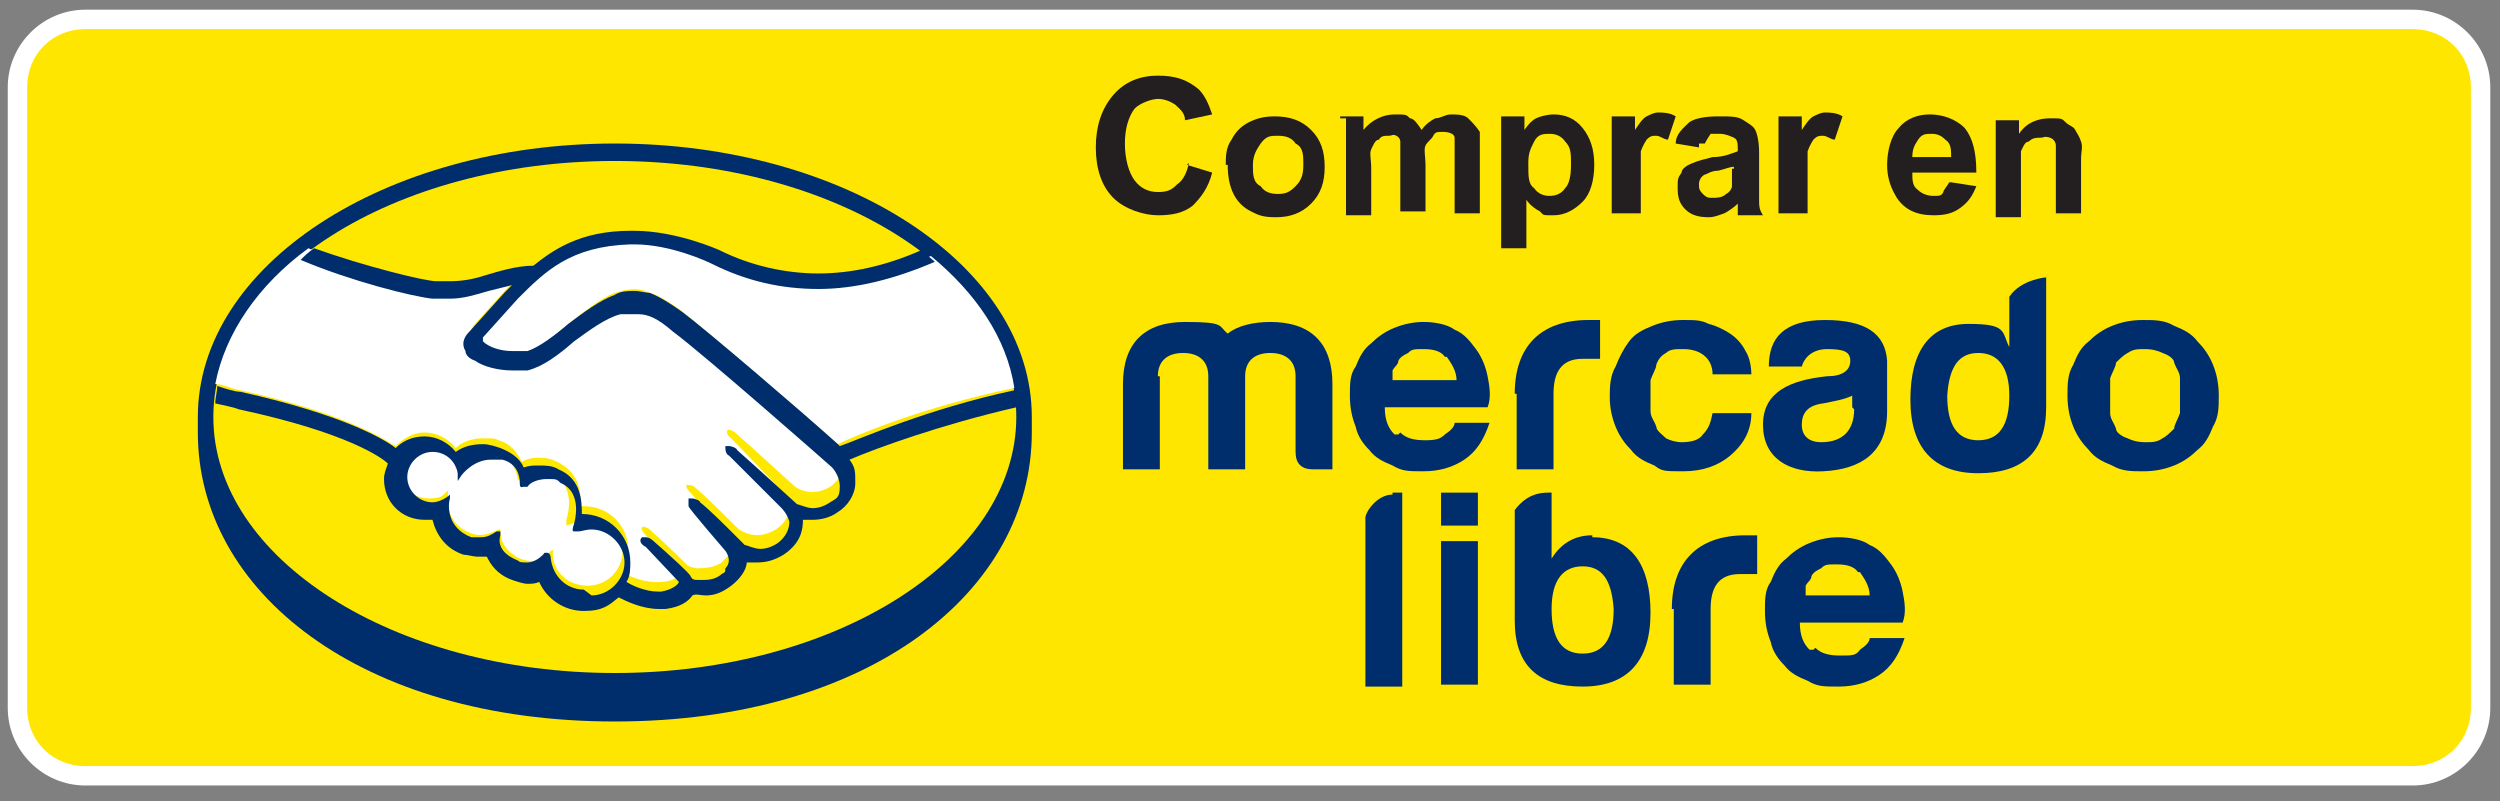 <svg viewBox="0 0 128.9 41.3" version="1.1" xmlns="http://www.w3.org/2000/svg" id="Badges">
  
  <rect x="0" y="0" width="128.9" height="41.3" fill="#808080" stroke="none"/>
  
  <defs>
    <style>
      .st0 {
        fill: #231f20;
      }

      .st1 {
        fill: #ffe800;
      }

      .st2 {
        fill: #fff;
      }

      .st3 {
        fill: #ffe600;
      }

      .st4 {
        fill: #002e6d;
      }
    </style>
  </defs>
  <g>
    <rect ry="3.5" rx="3.5" height="39" width="127" y="1" x=".9" class="st3"></rect>
    <path d="M124.4,1.5c1.7,0,3,1.3,3,3v32c0,1.7-1.3,3-3,3H4.4c-1.7,0-3-1.3-3-3V4.5c0-1.7,1.3-3,3-3h120M124.4.5H4.4C2.2.5.4,2.3.4,4.5v32c0,2.2,1.8,4,4,4h120c2.2,0,4-1.8,4-4V4.5c0-2.2-1.8-4-4-4h0Z" class="st2"></path>
  </g>
  <g>
    <path d="M61.2,8.5l1.3.4c-.2.8-.6,1.3-1,1.7-.5.4-1.1.5-1.8.5s-1.7-.3-2.3-.9-.9-1.5-.9-2.6.3-2,.9-2.7,1.4-1,2.3-1,1.5.2,2.1.7c.3.3.5.7.7,1.3l-1.4.3c0-.4-.3-.6-.5-.8-.3-.2-.6-.3-.9-.3s-.9.2-1.2.5c-.3.4-.5,1-.5,1.8s.2,1.5.5,1.9.7.6,1.2.6.7-.1,1-.4c.3-.2.5-.6.6-1.1h0Z" class="st0"></path>
    <path d="M63.2,8.5c0-.4,0-.9.3-1.3.2-.4.5-.7.9-.9s.8-.3,1.3-.3c.8,0,1.4.2,1.9.7s.7,1.1.7,1.9-.2,1.4-.7,1.9-1.1.7-1.8.7-.9-.1-1.3-.3-.7-.5-.9-.9-.3-.9-.3-1.5c0,0,0,0,0,0ZM64.6,8.5c0,.5,0,.9.4,1.1.2.3.5.4.9.4s.6-.1.9-.4.4-.6.4-1.1,0-.9-.4-1.1c-.2-.3-.5-.4-.9-.4s-.6,0-.9.4c-.2.3-.4.6-.4,1.1Z" class="st0"></path>
    <path d="M69.1,6h1.2v.7c.4-.5,1-.8,1.6-.8s.6,0,.8.2c.2,0,.4.3.6.6.2-.3.5-.5.7-.6.3,0,.5-.2.8-.2s.7,0,.9.2.4.4.6.7v4.2h-1.3v-3.9c0-.2-.3-.3-.6-.3s-.4,0-.5.2-.3.3-.4.5,0,.6,0,1v2.4h-1.3v-3.6c0,0,0-.2-.2-.3s-.2,0-.4,0-.4,0-.5.2c-.2,0-.3.3-.4.5s0,.5,0,1v2.4h-1.3v-5h-.3Z" class="st0"></path>
    <path d="M77.4,6h1.2v.7c.2-.3.4-.5.6-.6s.6-.2.9-.2c.6,0,1.1.2,1.5.7s.6,1.1.6,1.9-.2,1.5-.6,1.9-.9.7-1.5.7-.5,0-.7-.2c-.2-.1-.5-.3-.7-.6v2.5h-1.3v-6.9h0ZM78.8,8.5c0,.6,0,1,.3,1.2.2.3.5.4.8.4s.6-.1.8-.4c.2-.2.3-.6.3-1.2s0-.9-.3-1.2c-.2-.3-.5-.4-.8-.4s-.6,0-.8.4-.3.6-.3,1.1h0Z" class="st0"></path>
    <path d="M84.4,11h-1.3v-5h1.2v.7c.2-.3.4-.6.6-.7s.4-.2.6-.2.6,0,.9.2l-.4,1.2c-.2,0-.4-.2-.6-.2s-.3,0-.5.2c0,0-.2.3-.3.6v3.2h-.2Z" class="st0"></path>
    <path d="M87.6,7.6l-1.2-.2c0-.5.4-.8.7-1.1.3-.2.8-.3,1.5-.3s1,0,1.3.2.5.3.6.5.2.6.2,1.2v2.5c0,.2,0,.4.2.7h-1.3v-.6c-.2.2-.5.4-.7.5-.3.1-.5.2-.8.2-.5,0-.9-.1-1.2-.4s-.4-.6-.4-1.1,0-.5.2-.8c0-.2.3-.4.6-.5.2-.1.6-.2,1-.3.6,0,1-.2,1.3-.3h0c0-.4,0-.6-.2-.7,0,0-.4-.2-.7-.2s-.4,0-.5,0c0,0-.2.3-.3.5h-.3ZM89.4,8.6c-.2,0-.4.1-.8.2-.4,0-.6.2-.7.2-.2.1-.3.3-.3.5s0,.3.2.5.3.2.5.2.5,0,.7-.2c.2-.1.3-.3.3-.4v-.9h.1Z" class="st0"></path>
    <path d="M93,11h-1.3v-5h1.2v.7c.2-.3.4-.6.6-.7s.4-.2.6-.2.6,0,.9.2l-.4,1.2c-.2,0-.4-.2-.6-.2s-.3,0-.5.2c0,0-.2.3-.3.6v3.2h-.2Z" class="st0"></path>
    <path d="M100.6,9.4l1.3.2c-.2.5-.4.8-.8,1.1s-.8.4-1.4.4c-.9,0-1.5-.3-1.9-.9-.3-.5-.5-1-.5-1.7s.2-1.5.6-1.9c.4-.5,1-.7,1.6-.7s1.3.2,1.8.7c.4.5.6,1.2.6,2.3h-3.3c0,.4,0,.7.3.9.2.2.5.3.8.3s.4,0,.5-.2c0-.1.2-.3.3-.5h0ZM100.6,8.1c0-.4,0-.7-.3-.9-.2-.2-.4-.3-.7-.3s-.5,0-.7.3-.3.5-.3.9h2Z" class="st0"></path>
    <path d="M107.3,11h-1.3v-3.5c0,0,0-.3-.3-.4s-.3,0-.5,0-.4,0-.6.2c-.2,0-.3.3-.4.5v3.4h-1.3v-5h1.2v.7c.4-.6,1-.8,1.6-.8s.6,0,.8.2.4.2.5.4.2.3.3.6,0,.5,0,.9v3.1s0-.2,0-.2Z" class="st0"></path>
  </g>
  <g>
    <g>
      <path d="M53.2,21.5c0-7.8-9.6-14.1-21.5-14.1s-21.5,6.3-21.5,14.1,0,.8,0,.8c0,8.2,8.4,14.9,21.5,14.9s21.5-6.7,21.5-14.9c0,0,0-.8,0-.8Z" class="st4"></path>
      <path d="M52.4,21.5c0,7.3-9.3,13.2-20.7,13.2s-20.7-5.9-20.7-13.2,9.3-13.2,20.7-13.2,20.7,5.9,20.7,13.2Z" class="st1"></path>
      <g>
        <path d="M24.8,17.3s-.2.2,0,.4c.3.4,1.3.7,2.4.4.6-.1,1.4-.8,2.1-1.4.8-.6,1.6-1.3,2.4-1.6.9-.3,1.4-.2,1.8,0,.4.1.9.4,1.6.9,1.4,1.1,7.1,6,8.1,6.9.8-.4,4.3-1.9,9.1-2.9-.4-2.6-2-4.9-4.3-6.8-3.3,1.4-7.3,2.1-11.2.2,0,0-2.1-1-4.2-1-3.1,0-4.5,1.4-5.9,2.8l-1.8,1.9v.2Z" class="st2"></path>
        <path d="M43,23.6s-6.7-5.9-8.2-7c-.9-.7-1.4-.8-1.9-.9h-.9c-.7.2-1.6.8-2.4,1.4-.8.7-1.6,1.3-2.4,1.5-.9.2-2.1,0-2.6-.4-.2-.1-.4-.3-.4-.5-.2-.4.2-.8.2-.9l1.8-2c.2-.2.4-.4.6-.6-.6,0-1.1.2-1.7.4-.7.2-1.3.4-1.9.4s-1.7-.2-2-.3c-1.7-.5-3.1-.9-5.3-1.9-2.6,1.9-4.3,4.4-4.8,7,.4,0,1,.3,1.2.3,5.9,1.3,7.7,2.7,8.1,2.9.4-.4.9-.7,1.5-.7s1.2.3,1.6.8c.3-.3.8-.5,1.4-.5s.6,0,.8.1c.7.2,1,.7,1.2,1.1.2-.1.5-.2.8-.2s.6,0,1,.2c1.1.5,1.3,1.5,1.2,2.3h.2c1.3,0,2.3,1,2.3,2.3s0,.8-.3,1.1c.3.2,1.2.6,2,.5.6,0,.9-.3.9-.4,0,0,0-.2,0-.2l-1.7-1.8s-.3-.3-.2-.4c0-.1.3,0,.4.1.8.7,1.9,1.8,1.9,1.8,0,0,0,.1.5.2.3,0,.9,0,1.3-.3,0,0,.2-.2.3-.3h0c.4-.5,0-1.1,0-1.1l-1.9-2.2s-.3-.3-.2-.4c0,0,.3,0,.4.1.6.5,1.5,1.4,2.3,2.2.2.1.9.6,1.9,0,.6-.4.7-.9.7-1.2,0-.5-.4-.8-.4-.8l-2.6-2.7s-.3-.2-.2-.4c0-.1.3,0,.4.1.8.7,3.1,2.8,3.1,2.8,0,0,.8.6,1.8,0,.3-.2.6-.6.6-.9,0-.7-.4-1.1-.4-1.1v.5Z" class="st2"></path>
        <path d="M30.1,26.9c-.4,0-.9.2-.9.2v-.3s.6-1.7-.7-2.3c-1-.4-1.6,0-1.8.3h0c0-.3-.2-1.1-1-1.4-1.2-.4-2,.5-2.2.8,0-.7-.7-1.3-1.4-1.3s-1.4.6-1.4,1.4.6,1.4,1.4,1.4.7-.2,1-.4h0c0,.4-.2,1.7,1.2,2.2.5.2,1,0,1.4-.2h.1c0,.3,0,1,1,1.5.8.3,1.2,0,1.5-.3s.2,0,.2,0c0,1,.8,1.7,1.8,1.7s1.8-.8,1.8-1.8-.8-1.8-1.8-1.8l-.2.3Z" class="st2"></path>
      </g>
      <path d="M43.2,22.9c-2-1.8-6.8-5.9-8-6.8-.7-.5-1.2-.8-1.7-1-.2,0-.5-.1-.8-.1s-.7,0-1,.2c-.8.3-1.6.9-2.4,1.5h0c-.7.6-1.5,1.2-2.1,1.4h-.8c-.6,0-1.2-.2-1.5-.5v-.2h0l1.8-2c1.4-1.4,2.7-2.7,5.8-2.8h.2c1.9,0,3.8.9,4,1,1.8.9,3.6,1.3,5.5,1.3s3.9-.5,6-1.4c-.2-.2-.5-.4-.7-.6-1.8.8-3.6,1.2-5.3,1.2s-3.5-.4-5.1-1.2c0,0-2.2-1-4.4-1h-.2c-2.6,0-4,1-5,1.8-.9,0-1.8.3-2.5.5-.6.2-1.2.3-1.8.3h-.7c-.6,0-3.8-.8-6.3-1.7-.3.2-.5.4-.7.6,2.6,1.1,5.8,1.9,6.8,2h.9c.7,0,1.3-.2,2-.4.4-.1.8-.2,1.2-.3-.1.1-.2.2-.4.4l-1.8,2c-.1.1-.5.5-.2,1,0,.2.2.4.5.5.4.3,1.2.5,1.9.5h.8c.8-.2,1.6-.8,2.4-1.5.7-.5,1.6-1.2,2.4-1.4h.9c.5,0,1,.2,1.8.9,1.5,1.1,8.1,6.9,8.2,7,0,0,.4.4.4,1s-.2.6-.5.8c-.3.2-.6.3-.9.3s-.7-.2-.8-.2c0,0-2.3-2.1-3.1-2.8,0-.1-.3-.2-.4-.2h-.2c0,.2,0,.4.2.5l2.7,2.7s.3.3.4.7c0,.4-.2.8-.6,1.1-.3.2-.6.3-.9.3s-.7-.2-.8-.2l-.4-.4c-.7-.7-1.4-1.4-1.9-1.8,0-.1-.3-.2-.4-.2h-.2s0,.2,0,.4h0c0,.1,1.9,2.3,1.9,2.3,0,0,.4.5,0,.9h0c0,.2,0,.2-.2.3-.3.3-.8.3-.9.3h-.3c-.2,0-.3,0-.4-.2h0c0-.1-1.1-1.1-1.9-1.8,0,0-.2-.2-.4-.2h-.2c-.2.2,0,.4.2.5l1.7,1.8h0c0,.1-.3.4-.9.5h-.2c-.6,0-1.3-.3-1.6-.5.2-.3.2-.7.2-1,0-1.4-1.1-2.5-2.5-2.5h0c0-.6,0-1.8-1.2-2.3-.3-.2-.7-.2-1-.2s-.5,0-.8.1c-.2-.5-.7-.8-1.2-1-.3-.1-.6-.2-.9-.2-.5,0-1,.1-1.4.4-.4-.5-1-.8-1.6-.8s-1.1.2-1.5.6c-.5-.4-2.6-1.7-8-2.9-.3,0-.9-.2-1.2-.3,0,.3-.1.6-.1.9,0,0,1,.2,1.2.3,5.6,1.2,7.4,2.5,7.7,2.8-.1.3-.2.5-.2.8,0,1.2.9,2.1,2.1,2.1h.4c.2.8.7,1.5,1.6,1.8.2,0,.5.1.7.1h.5c.2.4.5.9,1.3,1.2.3.1.6.2.8.2s.4,0,.6-.1c.4.9,1.3,1.5,2.3,1.5s1.3-.3,1.8-.7c.4.2,1.2.6,2.1.6h.3c.8-.1,1.2-.4,1.4-.7h0c.2-.1.4,0,.7,0,.5,0,.9-.2,1.3-.5.4-.3.8-.8.8-1.2h.5c.5,0,.9-.1,1.4-.4.9-.6,1-1.3,1-1.8h.5c.4,0,.9-.1,1.3-.4.5-.3.9-.9.9-1.5s0-.8-.3-1.2c1.4-.6,4.7-1.8,8.6-2.7,0-.3,0-.6,0-.9-4.7,1-8.2,2.6-9.1,2.9h0ZM30.1,30.4c-.9,0-1.6-.7-1.7-1.6,0,0,0-.3-.2-.3s-.1,0-.2.1c-.2.2-.5.4-.8.4s-.4,0-.5-.1c-1-.4-1-1-.9-1.3v-.2h-.2c-.3.2-.5.3-.8.3h-.5c-1.3-.5-1.2-1.7-1.1-2v-.2h0c-.2.2-.6.4-.9.4-.7,0-1.3-.6-1.3-1.3s.6-1.3,1.3-1.3,1.2.5,1.3,1.1v.4l.2-.3s.6-.8,1.5-.8h.6c.8.2.9.9.9,1.2s.1.2.2.2h.2c.1-.2.5-.4,1-.4s.5,0,.7.2c1.2.5.7,2.1.7,2.1-.1.3-.1.4,0,.4h.2c.2,0,.4-.1.7-.1h0c.9,0,1.7.8,1.7,1.7s-.8,1.7-1.7,1.7l-.4-.3Z" class="st4"></path>
    </g>
    <g>
      <g>
        <path d="M59.8,19.4v4.8h-1.9v-4.4c0-2.1,1.1-3.2,3.2-3.2s1.7.2,2.2.6c.5-.4,1.3-.6,2.2-.6,2.1,0,3.2,1.1,3.2,3.2v4.4h-1c-.6,0-.9-.3-.9-.9v-3.9c0-.8-.5-1.2-1.3-1.2s-1.3.4-1.3,1.2v4.8h-1.9v-4.8c0-.8-.5-1.2-1.3-1.2s-1.3.4-1.3,1.2h.1Z" class="st4"></path>
        <path d="M78.1,20.3c0-2.4,1.3-3.8,3.8-3.8h.6v2h-.9c-1.1,0-1.5.7-1.5,1.8v3.9h-1.9v-3.9h0Z" class="st4"></path>
        <path d="M93,18.9h-1.8c0-1.5.8-2.4,2.9-2.4s3.1.7,3.2,2.1v2.6c0,2.1-1.3,3-3.3,3.1-1.8.1-3.1-.7-3.1-2.4s1.4-2.3,3.3-2.5c.8,0,1.2-.3,1.2-.8s-.4-.6-1.2-.6-1.2.5-1.3.9h.1ZM95.5,21v-.6c-.4.2-1,.3-1.5.4-.8.1-1.1.5-1.1,1.1s.4.9,1,.9c1.1,0,1.7-.6,1.7-1.7h0Z" class="st4"></path>
        <path d="M105.5,14.2v6.8c0,2.3-1.2,3.4-3.5,3.4s-3.5-1.3-3.5-3.8,1-3.9,3-3.9,1.7.4,2.1,1.2v-2.6c.6-.9,1.9-1,1.9-1h0ZM100.4,20.4c0,1.5.5,2.3,1.6,2.3s1.6-.8,1.6-2.3-.6-2.2-1.6-2.2-1.5.7-1.6,2.2Z" class="st4"></path>
        <path d="M72.2,22.3c.3.3.7.4,1.3.4s.8-.1,1-.3c.3-.2.5-.4.5-.6h1.8c-.3.9-.7,1.5-1.3,1.9-.6.4-1.3.6-2.1.6s-1.1,0-1.6-.3c-.5-.2-.9-.4-1.2-.8-.3-.3-.6-.7-.7-1.2-.2-.5-.3-1-.3-1.6s0-1.1.3-1.5c.2-.5.4-.9.8-1.2.3-.3.7-.6,1.2-.8.5-.2,1-.3,1.5-.3s1.2.1,1.6.4c.5.2.8.6,1.1,1,.3.4.5.9.6,1.4s.2,1.1,0,1.6h-5.3c0,.7.2,1.1.5,1.4h.2ZM74.5,18.4c-.2-.3-.6-.4-1.1-.4s-.6,0-.8.2c-.2.1-.4.2-.5.4,0,.2-.2.3-.3.5v.5h3.3c0-.5-.3-.9-.5-1.2h0Z" class="st4"></path>
        <path d="M86.7,18c-.3,0-.6,0-.8.2-.2.1-.4.3-.5.6,0,.2-.2.5-.3.8v1.6c0,.3.2.5.3.8,0,.2.3.4.5.6.2.1.5.2.8.2.5,0,.9-.1,1.1-.4.3-.3.4-.6.5-1.1h2c0,1-.5,1.7-1.1,2.2s-1.4.8-2.4.8-1.1,0-1.5-.3c-.5-.2-.9-.4-1.2-.8-.3-.3-.6-.7-.8-1.2-.2-.5-.3-1-.3-1.5s0-1.1.3-1.6c.2-.5.4-.9.7-1.3.3-.4.7-.6,1.2-.8.5-.2,1-.3,1.6-.3s.9,0,1.3.2c.4.1.8.3,1.1.5.3.2.6.5.8.9.2.3.3.8.3,1.2h-2c0-.8-.6-1.3-1.5-1.3h0Z" class="st4"></path>
        <path d="M106.9,18.8c.2-.5.4-.9.8-1.2.3-.3.7-.6,1.2-.8.5-.2,1-.3,1.6-.3s1.1,0,1.6.3c.5.2.9.4,1.2.8.3.3.6.7.8,1.2.2.5.3,1,.3,1.6s0,1.1-.3,1.6c-.2.5-.4.9-.8,1.2-.3.3-.7.6-1.2.8-.5.2-1,.3-1.6.3s-1.1,0-1.6-.3c-.5-.2-.9-.4-1.2-.8-.3-.3-.6-.7-.8-1.2-.2-.5-.3-1-.3-1.6s0-1.1.3-1.6ZM108.8,21.3c0,.3.2.5.3.8,0,.2.3.4.6.5.2.1.5.2.9.2s.6,0,.9-.2c.2-.1.4-.3.6-.5,0-.2.2-.5.3-.8v-1.8c0-.3-.2-.5-.3-.8,0-.2-.3-.4-.6-.5-.2-.1-.5-.2-.9-.2s-.6,0-.9.2c-.2.1-.4.3-.6.5,0,.2-.2.5-.3.8v1.8Z" class="st4"></path>
      </g>
      <g>
        <path d="M71.8,25.4h.5v10h-1.9v-8.7c0-.3.6-1.2,1.4-1.2h0Z" class="st4"></path>
        <path d="M82.1,27.6c-.9,0-1.6.4-2.1,1.2v-3.4h-.2c-.9,0-1.4.5-1.7.9h0v5.7c0,2.3,1.2,3.4,3.5,3.4s3.5-1.3,3.5-3.8-1-3.9-3-3.9h0ZM81.6,33.7c-1.1,0-1.6-.8-1.6-2.3s.6-2.2,1.6-2.2,1.5.7,1.6,2.2c0,1.5-.5,2.3-1.6,2.3Z" class="st4"></path>
        <path d="M86.2,31.4c0-2.4,1.3-3.8,3.8-3.8h.6v2h-.9c-1.1,0-1.5.7-1.5,1.8v3.9h-1.9v-3.9h0Z" class="st4"></path>
        <path d="M93.6,33.4c.3.3.7.4,1.3.4s.8,0,1-.3c.3-.2.5-.4.5-.6h1.8c-.3.9-.7,1.5-1.3,1.9-.6.4-1.3.6-2.1.6s-1.1,0-1.6-.3c-.5-.2-.9-.4-1.2-.8-.3-.3-.6-.7-.7-1.2-.2-.5-.3-1-.3-1.6s0-1.1.3-1.5c.2-.5.4-.9.8-1.2.3-.3.7-.6,1.2-.8.5-.2,1-.3,1.5-.3s1.2.1,1.6.4c.5.2.8.6,1.1,1,.3.4.5.9.6,1.4s.2,1.1,0,1.6h-5.3c0,.7.2,1.1.5,1.4h.2ZM95.8,29.5c-.2-.3-.6-.4-1.1-.4s-.6,0-.8.2c-.2.1-.4.2-.5.4,0,.2-.2.3-.3.5v.5h3.3c0-.5-.3-.9-.5-1.2h0Z" class="st4"></path>
        <g>
          <rect height="1.7" width="1.9" y="25.4" x="74.3" class="st4"></rect>
          <rect height="7.4" width="1.9" y="27.9" x="74.3" class="st4"></rect>
        </g>
      </g>
    </g>
  </g>
</svg>
